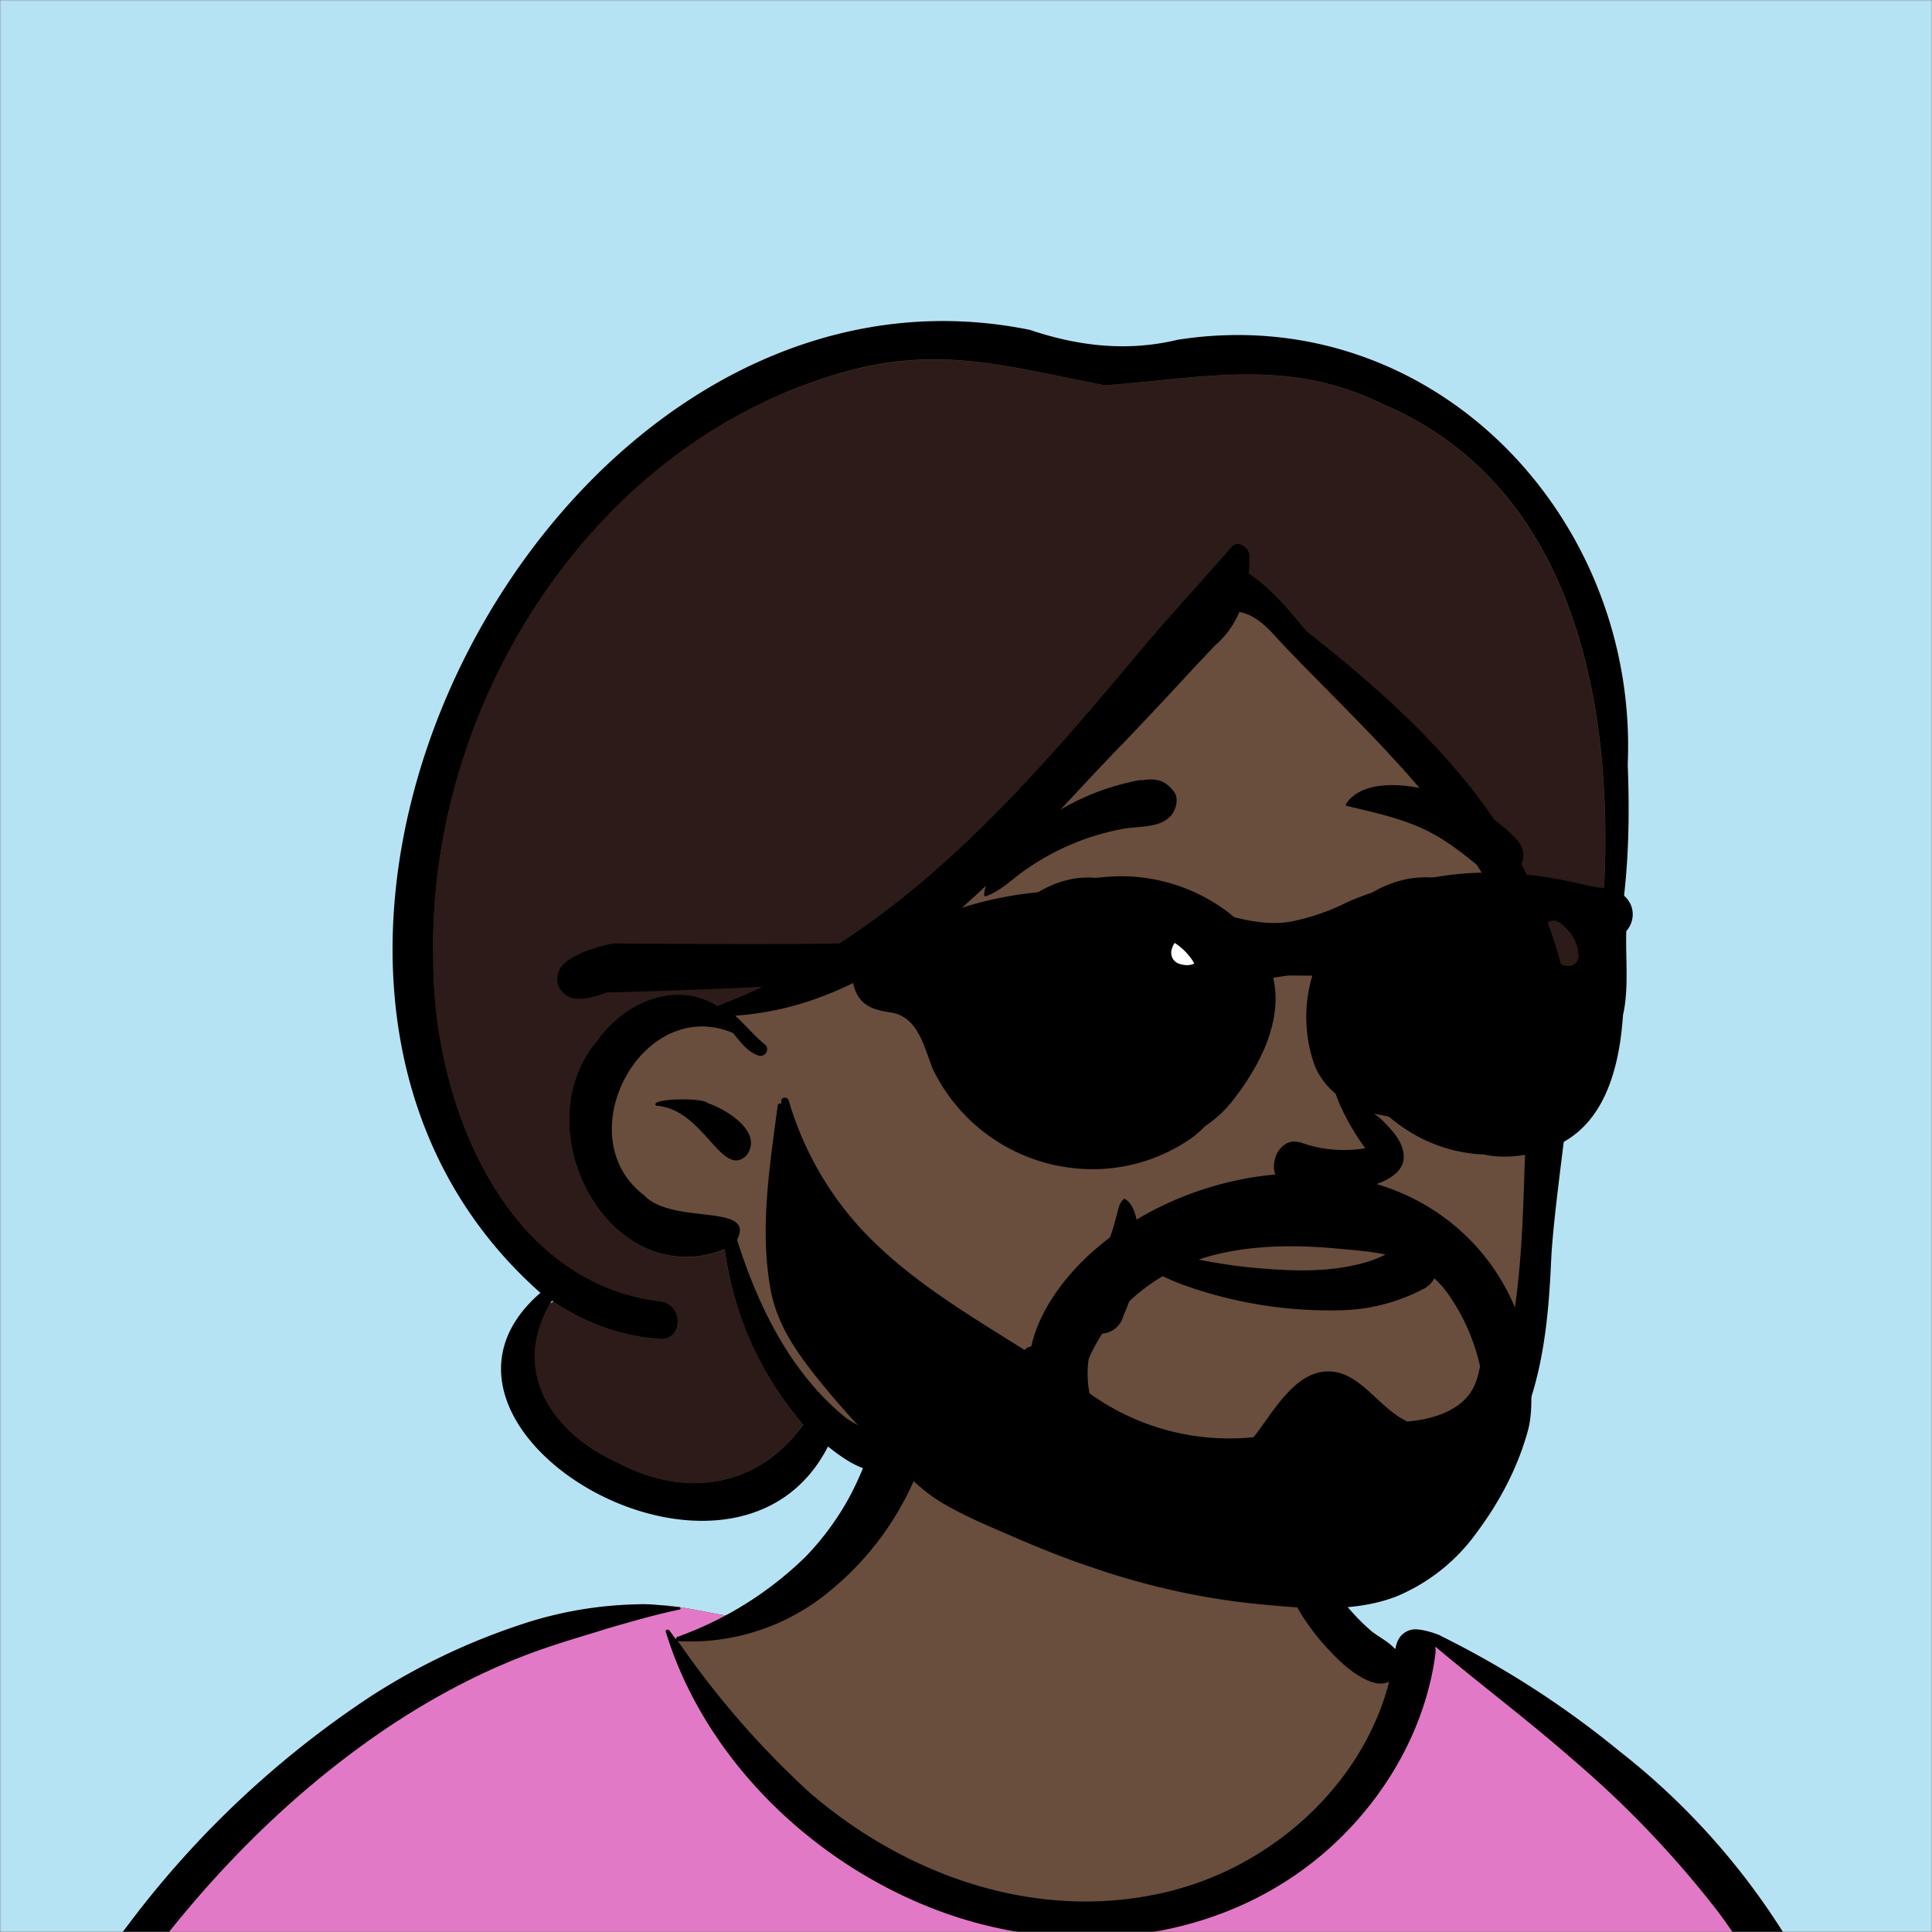 <svg xmlns="http://www.w3.org/2000/svg" viewBox="0 0 704 704" fill="none" shape-rendering="auto"><rect x="0" y="0" width="704" height="704" fill="#808080" stroke="none"/><mask id="viewboxMask"><rect width="704" height="704" rx="0" ry="0" x="0" y="0" fill="#fff" /></mask><g mask="url(#viewboxMask)"><rect fill="#b6e3f4" width="704" height="704" x="0" y="0" /><g fill-rule="evenodd" clip-rule="evenodd"><path d="M705.3 1074a2351.1 2351.1 0 0 1-15.6-101c-1-7.7-2.5-16.4 2.7-22 7.3-8 14-14.8 14.8-26.2.8-10.7-2.8-22.4-5-32.8a809.4 809.4 0 0 0-17.3-64.7c-6.6-21.7-13.9-43.2-21.3-64.6-6.9-20-13.5-40.3-22.5-59.5-17-36.5-46-63.5-81.6-81.6-9-4.5-27-20.5-36.3-24-8.5-3.4-8.5 6.3-16.9 2.6-6.7-2.9-13-6.7-16.7-13.2-4-7-14.3-16.9-15.9-25-3.3-17.4.3-32.2-12-45.3a90 90 0 0 0-41.1-23.8c-33.7-9.3-78.5-2.8-98.8 28.5-9.7 14.9-13 33-26.2 45.1-11.4 10.7-8.8 18-23.6 23.4-.9.3-23.6-4.5-24.4-4.2-16.2-3.5-31.7 6.2-46.5 11.8a325.4 325.4 0 0 0-63 32.3 399.2 399.2 0 0 0-102.3 98.5 482.5 482.5 0 0 0-76.4 161c-1.7 6.4-3.5 13-1.5 19.4 1.7 5.3 5.4 9.2 9.8 12.4 6 4.3 18 7 17.7 15.7-.1 6.6-2.4 13.5-3.5 20-1.3 7.7-2.3 15.5-3.4 23.2-4.8 35.4-8.6 71-10.3 106.6a920 920 0 0 0-.5 106c.1 2.3.8 4.5 2 6.2-1 .4-1.2 2.4.1 2.7l2.7.5a12 12 0 0 0 7 2.4l5.5.2c19.3 4 38.6 7.9 58.1 10.8 23.8 3.5 47.6 6.3 71.5 8.7 49.2 4.8 98 3.2 147.1.6a1877 1877 0 0 1 147.4-2c49.2 1.4 98.4 3.5 147.6 4.4 55 1 110-.5 164.8-5 7.5-.5 12.2-6.5 10.7-14-8.9-44.7-19-89.1-27-134Z" fill="#694d3d"/><path d="m201 597.5 1.2-.4c14.5-5.7 29.6-14.8 45.4-11.4.5-.2 10.8 1.9 17.9 3.2l-6.7 7L247 598c40.7 67.1 88.8 100.7 144.3 100.7 55.5 0 97.7-33.6 126.4-100.7l4-1c.4 0 1 .2 1.5.4 9.3 3.6 27.4 19.6 36.3 24.1 35.6 18 64.5 45 81.6 81.6 8.7 18.6 15.2 38 21.8 57.5l.7 2c7.4 21.4 14.7 43 21.3 64.6 6.3 20.4 12 41 16.6 61.8l.7 2.9c2.2 10.4 5.8 22 5 32.8a29 29 0 0 1-3 10.7l-80.4 29 38.4 261.3c-35.1 1.5-70.3 2-105.5 1.3-49.2-.9-98.4-3-147.6-4.3-47.7-1.2-95.3-.7-143 1.7l-12 .6a946.3 946.3 0 0 1-139.5-1l-3.1-.3v-38.3l16.3-212.9-83-15.6-81.3-39.5a21.7 21.7 0 0 1-5.6-8.8c-1.9-6-.5-12 1-18l.5-1.3a492.8 492.8 0 0 1 76.4-161A399.3 399.3 0 0 1 138 629.7c19.8-13 40.9-23.9 63-32.3Z" fill="#e279c7"/><path d="M232.2 584.6c5.1-.3 10.3.6 15.4 1 .4.1.6.8 0 .9-9 1.9-18 4.5-26.9 7.1l-3.8 1.2c-10 3-19.8 6-29.6 10-19.4 7.9-37.8 18.5-54.8 30.8C67.2 682.8 20 754.3-9.9 828.3a526 526 0 0 0-24.3 77c-.4 1.6-2 5.4-1 7 .7 1.3 3.6 2.1 5 2.9l4.5 2.3 25.2 12.9 2.3 1.1c38 18.6 78.4 34.4 121 35.5l.4-3.7a342 342 0 0 1 9.9-60c.3-1 1.6-.6 1.7.3 3 23.1 2 46.4 1 69.7-1.8 41-4.3 82.2-6.5 123.3-1.2 20.6-2.6 41-3.9 61.7-1.3 20.5-1.7 41.6-4.7 62-.6 4.6-6 7-10 6.6-4.4-.5-7.9-4.5-8-9 0-11.9 1.5-24 2.4-35.8l2.5-33.8c3.1-41.1 6.8-82.2 10.2-123.3a4771 4771 0 0 1 3.8-43.7C76.4 979.8 34.2 963-6.1 943.5c-.6 13.2-2 26.5-3.4 39.6-3.8 36.8-7.1 73.6-9.6 110.5a2254.2 2254.2 0 0 0-4.2 92.7l-.2 7c0 4.4-.5 8.5-4.3 11.7-3.7 3.3-8.9 3.5-12.6 0-5-4.6-4.2-10.9-4-17.1a1675.6 1675.6 0 0 1 1.8-47.2 1321 1321 0 0 1 10.5-109.5l2-14c3.5-26 7.5-52.7 15.5-77.9-3.1-1.5-6.2-3-9.3-4.7-5.5-2.7-11.2-5.4-16.6-8.4-4.2-2.5-7.9-5.8-9-10.8-1.4-5.5.6-11.5 2-16.9v-.4a502 502 0 0 1 26.6-80 523.2 523.2 0 0 1 67.8-117 353.8 353.8 0 0 1 88.7-83.3 239 239 0 0 1 53.8-25.7 142.6 142.6 0 0 1 42.8-7.5Zm90.1-66c6-6.5 18.1.2 15.2 8.8a108.2 108.2 0 0 1-34.7 52A79.4 79.4 0 0 1 247 598l1.7 2.4a321.1 321.1 0 0 0 46.1 52.6c36 31.2 84.8 48 132 36 37.1-9.4 69.8-38.8 79.4-76.2-1.3.6-3 .9-4.8.5-7.7-1.7-15.3-9.8-20.3-15.6-5.3-6.3-9.5-13-12.6-20.7-5.6-14-7.4-32.1.3-45.7 1-1.7 3-.7 3.3 1l.3 2.5c1.5 12.7 3.3 25 9.3 36.6a76 76 0 0 0 18.2 23.1c2.6 2 5.8 3.6 8.1 6l.5.4c.6-5 4.1-7.3 7.6-7.2 3.3.2 7.3 1.6 8.8 2.3l.1.1a341 341 0 0 1 65.1 42 259 259 0 0 1 88.4 129c7.5 25.3 11.8 51.4 16.3 77.4l2.8 16c4.2 23.9 8.9 48.4 18.4 70.7 2.5 5.7.6 11.1-5.5 13.4A1493 1493 0 0 1 688 953c3.7 16 6 32.5 8.7 48.5 6 34.1 13.2 68 19.4 102 3.2 17.5 6.1 35 9.3 52.3l4.7 25.2 2.4 13.6.1.7c.5 2.4 1 4.9.4 7.3-.8 2.7-2.9 4.6-4.8 6.6-1.6 1.6-3.8 1.6-5.7.7l-.7-.3c-3.4-1.6-6-3.2-7.3-7-.7-2.5-1-5.2-1.5-7.7a3535.6 3535.6 0 0 1-7.8-43.6l-1.6-9.1c-5.2-31.4-10.2-62.9-12.8-94.5-1-14-2.3-28.1-3.5-42.2l-.9-10.5c-1.1-13.3-2.5-27-2.7-40.5l-4.5 1.6L657 964c-5.5 2-12.5 6-18.4 5.2-2.9-.3-5-1.2-6.8-2.9 2 28.8 4.8 57.4 8.5 86a1965.7 1965.7 0 0 0 22 135c.6 3.2 1.4 6.4 1.9 9.6.5 3.7-.5 5.9-2.5 9-1.7 2.4-5 3.7-7.8 2-3.6-2.3-5.5-4.3-6.5-8.4-1-3.7-1.6-7.6-2.3-11.4a1654.2 1654.2 0 0 1-11.4-65.2c-7.8-52-12.7-104.4-15.2-156.8a1388 1388 0 0 1-1.4-77.8c0-13.3.5-26.6 1.4-39.9 1-13.4 3-26.5 4.8-39.8 0-.5.7-.5.7 0 .8 14.9 2.1 29.8 2.8 44.7.6 14.3.9 28.5 1.4 42.8.6 18.7 1.5 37.5 2.7 56.2a9.6 9.6 0 0 1 8.5-3.1c4.7-1 9.7-3.4 14.1-5l16.8-5.5 26.4-8.7a679 679 0 0 1-18-80.8l-2-12.3c-4-24.2-8.5-48.5-15.8-72a229.8 229.8 0 0 0-34.8-68.2 370.2 370.2 0 0 0-52.7-55.3C557 627 539.7 614 523 600c.1.9.2 2 0 3-3.5 25.9-17 50-35.8 67.9-37.7 36-93.6 43.4-142 26.5-46.7-16.3-88-55-102.6-102.8-.3-.8.8-1 1.3-.5l2.4 3.3c0-.4.2-.9.7-1a129 129 0 0 0 46.6-29.2 100.2 100.2 0 0 0 21.3-33.3l.4-1c1.7-5 3.2-10.2 7-14.2Z" fill="#000"/></g><g transform="matrix(.998 0 0 1 156 62)"><g fill-rule="evenodd" clip-rule="evenodd"><path d="M288.3 508.4c-20.7 0-39.6-4.1-57.6-13-21.7-7-45.4-10.9-63-26.6-8.6 1.9-17.4-7-24.5-12.2-11.6 42.7-72 35.6-97.6 8-15.6-13.2-21.8-45.8 5.3-54.4C6.4 380-9.6 327.9-6.5 271.5c3.2-94.6 75.9-193 169.4-209.3 18.4-3.3 37.3-3 55.7 1 10.3 2.1 20.2 6.4 31.1 6.3 42.6-6.8 89.3-6 124.5 21.2 56.2 37.6 64 112.8 57.4 173.3l.3.6c-3.3 22.2-8.7 42.5-19 55.9-.8 19.2-7.5 60.3-8 76.5 1.2 75.6-41.7 109-116.6 111.4" fill="#694d3d"/><path d="M142.9 76.4c38.3-13 62.5-6.3 98.3.9l2.2.4 3.5.7c35.9-2.4 66.8-10.3 101.5 6.9 72 30.3 85.4 114 80.5 184l-.3 1.2a66.3 66.3 0 0 1-12.6 28.9c-11.7-57.4-49.2-95.3-95.3-131.5l-1.6-2c-5.7-7-12-14-19.5-19l.3-6.6c0-3-4.4-5.6-6.7-3l-.4.6c-3 3.6-18.5 20.8-26.4 29.7l-1 1-2.3 2.8-4 4.8c-43.3 51.7-89 103.6-153.5 128.5-15.4-9.8-34.2-1.2-43.8 12.6-27.5 32 4.3 92.3 46.5 76 2.6 22 13.7 47 28.7 63.7-16.5 23-42.8 27.1-67.5 14.1-24-10.7-39.6-33.3-24.8-58.2l1-.5a79.9 79.9 0 0 0 38 13.5h1.1c8.6.4 8.4-13-.2-13.7C27.4 405 2 339.6 1.9 288.4c-2.4-90.1 53.8-183 141-212Z" fill="#2c1b18"/><path d="M41 409.1C-93.4 290.3 44.7 22.7 219.7 58.2c17.8 6 35.7 8 54 3.6 92.6-14.4 168.2 64 164.3 154.8.6 15.5.5 31-1.2 46.5-1.9 20.4-7.1 42.1-18.8 59-.1 11.3-6.8 54-7.9 74l-.2 4.1c-1 20.6-3.4 41.6-12.4 60.4-27.8 50.4-99.5 61.2-151 46.5l-2-.7c-9.6-3.1-20.4-7.4-26.5-15.4-3.2-4.2 2.1-9.6 6.5-8.4 5.7 1.4 10.4 5 15.7 7.4 34.6 15.2 75.5 10.1 109.6-4.1l1-.5c61.2-24.8 44.4-113 52.5-163.4 1.8-63.9-51.5-107.4-91.7-149.7l-1.2-1.3c-4.1-4.6-8.5-9-14.2-10a33 33 0 0 1-9 12.3L279 182c-8.1 8.8-16.3 17.5-24.5 26.1-40 40.7-80.8 95.8-142.4 100 3.8 3.4 7 7.4 11 10.6 1.7 1.7 0 4.5-2.2 4-4.2-1.2-6.9-5.1-9.6-8.3-33.3-14-60.7 37.7-32.5 59.1 10.5 11.1 41 2.7 34 16.3 7.7 24.2 19.6 48.6 39.7 64.8 6 4.4 15.1 6.7 19 13.3 1 1.5.5 4.1-1.3 5-8.5 4-17.7-2.7-24.2-7.8-34.7 67.7-161.7-7-105-56ZM247 78.4l-3.5-.7C206.4 70.4 182 63 143 76.3 55.7 105.5-.5 198.3 1.9 288.4 2 339.6 27.4 405 84.6 412.2c8.6.7 8.8 14.1.2 13.7h-.2c-14.1-.9-27.8-6-39.4-13.9-15.6 25.3 0 48.3 24.3 59.1 24.7 13 51 8.9 67.5-14a122.4 122.4 0 0 1-28.7-63.9c-42.2 16.4-74-44-46.5-76 9.6-13.7 28.4-22.3 43.8-12.6 66.6-25.5 113-80 157.5-133.2l2.3-2.7c7.8-8.8 25.7-28.7 27.7-31.2 2.2-3 6.7-.3 6.8 2.8 0 2.2 0 4.4-.3 6.6 8.2 5.4 15 13.5 21.1 21 46.1 36.2 83.6 74 95.3 131.4a68.3 68.3 0 0 0 12.9-30.1c5-70-8.4-153.6-80.5-184-34.7-17.1-65.6-9.3-101.5-6.8ZM83.3 340.9c-3-2.7 16.9-3 18.7-1l.5.2c7 2.5 20 10.6 13.7 19-9.1 8.5-15.5-17-32.9-18.2Z" fill="#000"/></g></g><g transform="translate(315 248)"><g fill-rule="evenodd" clip-rule="evenodd"><path d="M95 163c26.5 0 48-18.8 48-42s-21.5-42-48-42-55.2 18-55.2 41.2c0 9.9 7.8 27 14.2 34.2 8.8 9.8 25.7 8.6 41 8.6ZM209.3 155c20.2 0 36.7-17 36.7-38s-16.5-38-36.7-38C189 79 167 95.3 167 116.3c0 8.9 6 24.4 10.9 31 6.7 8.7 19.7 7.7 31.4 7.7Z" fill="#fff"/><path d="M94.3 189c.2-.1.6-.2.8 0 4.4 2.7 4.9 12 5 17.2l5.1 1.4 10.7 2.2 2.7.5c9 2 18 3.3 27.1 4 8.8.7 18 1 26.7-.2 3.8-.5 7.6-1.3 11.2-2.4 4.3-1.3 7.8-3.4 11.8-5.3 10-4.7 18.5 9 8.8 15a68 68 0 0 1-29.2 8 157.6 157.6 0 0 1-59.9-9.6 107 107 0 0 1-12.2-5.7l-1.1-.6-2-1a70 70 0 0 1-5.5 19.1 8.5 8.5 0 0 1-11.7 5.6c-6-2.5-6.4-9-3-13.8l.2-.2c4-5.2 6.7-11.8 8.9-18 1.1-3.1 2.2-6.4 3-9.7.8-2.3.8-4.7 2.6-6.4Zm153.9-52.7a34.7 34.7 0 0 1-22 22.6 68.2 68.2 0 0 1-33.4.3l-7.2-1.4c2 1.2 3.7 3 5.3 4.7 2.5 2.7 4.7 5.6 5.4 9 .7 3.3-.4 5.8-2.3 7.7-3 3-7.8 4.6-11.8 5.4a63 63 0 0 1-27.3-.3 6.9 6.9 0 0 1-4.8-3.4 9 9 0 0 1-.5-6.6 9 9 0 0 1 3.8-5.4c1.6-1 3.6-1.2 5.8-.5a46.6 46.6 0 0 0 23.3 2 84.6 84.6 0 0 1-9.3-16 84.3 84.3 0 0 1-1.5-3.8l-.4-.4a26.7 26.7 0 0 1-7-9.3 52.4 52.4 0 0 1-1-33.7A42.6 42.6 0 0 1 177 85.4a22 22 0 0 1 2.8-4c3.8-3.9 9-6.5 14.1-8.1 11.5-3.6 24-1 33.6 5.8 9 6.3 16 15.8 19.7 26.3 3.6 10 4.3 20.8 1 31Zm-155.7-65a64.8 64.8 0 0 1 38.5 12c10.5 7.6 18.8 19 18.8 32.5 0 13.1-7 26-14.9 36.3a41.6 41.6 0 0 1-34.5 17c-7.5.1-15-.6-22.5-1.5l-4-.5c-5.4-.7-11-1.5-16.2-3.4-24.7-9-25.5-41.4-16.3-62 7-16 25-31.6 42.8-29.8 2.7-.3 5.5-.5 8.3-.6Zm23 15.3a65.1 65.1 0 0 0-54.2 2.8A56.8 56.8 0 0 0 48 113.7c-2 8.9-1.7 18.3 1.4 26.9 3.8 10.4 13 13 23.2 14.6l3.9.6 1.6.3a92.6 92.6 0 0 0 30.2.7c10.6-2 17.4-10.6 22.7-19.4l.2-.4c5.5-9.2 10.1-20.4 5.5-30.9-4-9-12.5-15.6-21.2-19.5Zm100.4 2.6a23 23 0 0 0-26.1 2.5l-1 .7c-2.7 2.1-5.3 3.2-7.4 6.1l-.3.4c-1 1.6-3 2.2-4.6 2-2 5.4-2.8 11.3-2.8 17v1.6c.1 6.8 1.3 15.1 6.7 19.7 4.9 4.2 12.3 5.2 19 5.8l5 .4h1.4c7 .6 14.6.4 20.4-3.7 5.1-3.6 7.5-9.7 8.1-15.7A38.4 38.4 0 0 0 216 89.2ZM88.8 90.5a27.3 27.3 0 0 1 28.6 2.4 8 8 0 0 0-2.1.7c-1.8 1-3 2.7-3.4 4.6-.5 2.2.7 4.3 2.8 5 1.9.6 4.1.8 5.8-.3 1-.6 1.6-1.4 2-2.4v-.1l.1-.1a12 12 0 0 0 .3-.8l.3-.3c1.5 2.2 2.6 4.8 3.3 7.5 4.6 18-14.3 36.5-31.2 38.4-6.4.7-12.2-.9-17-3.9v-.1c2 .3 4.3-.5 5-2.7 1.9-5.5 0-12-6-13.8-3.9-1.2-7.9.1-10.6 2.8-2.1-5.2-2.9-11-1.9-16.7a24.9 24.9 0 0 1 14-19c3.7-1.6 7-2 10-1.2Zm98.7 11 .3-.4c2.9-4.4 8.4-9.9 14.1-8.4.8.2 1.6.6 2.3 1a14 14 0 0 1 9.2 2v.2c-.3 1.1-.2 2.1.3 3.1.6 1.1 1.3 2.1 2.4 2.7.7.5 1.6.7 2.4.7 1.2 0 2.3-.6 3.2-1.4.5-.5.8-1.1 1-1.8l1.3 1.4a24.4 24.4 0 0 1-2 30.6l-1 1c-3.2 4.3-8.1 7.2-14 7.8a21 21 0 0 1-15-4.3l1-.7a9.8 9.8 0 0 0 2-3.4l.1-.3.2-.6v-.2c.8-1.9.5-4-1.3-5.2h-.2a4 4 0 0 0-2-.6c-1.8-2.2-4.5-2.7-7-2v-.8l-.1-.3c-2-6.5-1-13.9 2.8-20Zm-86.8-65.2h.6c5-.8 8.3 0 11.5 4.2 1.5 2 1 5 0 7-3.4 6.7-12.8 5.3-19 6.6a90.4 90.4 0 0 0-34.9 14.7c-4.8 3.2-9.2 8-14.8 9.8-.2 0-.5-.2-.5-.4.4-6.3 5.7-12.1 9.7-16.6A76.5 76.5 0 0 1 69.8 48a89.3 89.3 0 0 1 30.9-11.8Zm74.8 8.6c6.1-9 21.5-7.3 30.6-4.9 11.3 3 23.7 9.2 31.6 18 7.2 8-3.5 18.3-11.5 11.6l-2.2-1.8-1.4-1.1c-6.1-5-12.2-9.6-19.7-13-8.8-3.9-17.8-5.8-27-8-.4 0-.7-.5-.4-.8Z" fill="#000"/></g></g><g transform="translate(279 400)"><path fill-rule="evenodd" clip-rule="evenodd" d="M117.7 95.2c8.1-19 25.8-33 46.1-38 15-3.7 30.7-3.6 45.9-2.1 8 .7 16.5 1.4 24 4.3a35.3 35.3 0 0 1 15.6 13 73.2 73.2 0 0 1 11 25.4c-1 5.9-3 10.9-8.5 14.6-5.3 3.6-11.6 5-18 5.6l-1.7-.9c-10-5.6-16.9-19-29.3-17.2-11.1 1.6-18.5 15.6-25 23.8a87 87 0 0 1-59.8-16c-.8-4.2-.9-8.4-.3-12.5Zm157-14.4a78 78 0 0 0-42.9-46c-36-15.6-82.8-4.7-112 20.7-10 8.7-20 21.4-23 35.1a5 5 0 0 0-2.5 1.3c-21-13.2-42.8-26-59.8-44.4A118.3 118.3 0 0 1 8.4 1c-.5-1.5-2.8-1.3-2.7.3v1.1c-.2-.6-1.2-.3-1.3.4-2.8 21-6.4 43.5-3 64.7 1.8 12.6 7.6 22 15.3 32a316.6 316.6 0 0 0 27 30.2c6.1 6 12.5 13 19.9 17.5 8.6 5.2 18.4 9.2 27.6 13.2 9.3 4 18.8 7.8 28.5 11 19.3 6.6 39.3 11.1 59.7 13.1 16.3 1.6 34.9 3.3 50.5-2.8a68.2 68.2 0 0 0 29.3-23.4c8.3-11.1 15-23.8 18.6-37.2 3.7-13.8-2.2-38-3-40.3Z" fill="#000"/></g><g transform="translate(179 343)"></g><g transform="translate(203 303)"><path fill-rule="evenodd" clip-rule="evenodd" d="M337.8 15c23.5 0 36.9 5 41.8 5.4h.1c2 .2 4 .4 5.8 1 7 2.8 8.2 10.2 4.1 14.9-.3 9.7 1 21-1.2 30.6-2.7 41-21.9 47.8-32.8 50.3-5.5 1.3-12 1.8-17.8.5-10-.4-19.8-3.5-28.2-9a52 52 0 0 1-23.2-32.9c-1.4-6.5-2-13.4-1.3-20l.1-1a32 32 0 0 0-12.7-2.3c-2.2 0-4.3-.1-6.4 0l-6 .9a16 16 0 0 0-6.3 3.5v2.5c-.5 6.3-1.3 12.7-2.6 19-1.9 9-5 17.8-11.4 24.3-2.2 3.3-4.9 6.2-8.2 8.7a62.9 62.9 0 0 1-43 11.3 64.6 64.6 0 0 1-52-36.8l-.2-.7c-2.9-7.6-5.2-17.5-14.4-19.2l-2-.3c-4.2-.8-8-1.9-10.5-6-1-1.8-1.6-3.8-1.8-5.8l-4.3.3c-11.4 2.4-79.8 4.4-85.3 4.4 0 0-10.5 4.5-14.9 1-3-2.3-4-5.5-2.4-9.1 2.6-5.4 14.3-8.7 19.6-9.7 0 0 84.3.7 90.4-.4 3.8-4 10.5-3.4 16-4a56.3 56.3 0 0 1 16.4-7l3-1.2a133.2 133.2 0 0 1 72.6-3c7.7 1.1 15.2 2.8 22.8 4.7l1.5.4c8 2.1 16.1 4 24.4 2.5a80.8 80.8 0 0 0 19.3-6.5l.8-.4c13.6-6.2 34.9-10.9 50.2-10.9ZM218.1 37.7c-5-1-7.2 6.7-2.1 7.8 3.5.8 6.5 2.6 8.6 5.6l.2.3c2.7 4.4 9.7.4 7-4-3.2-5-8-8.4-13.7-9.7ZM365 33c-1.7-1.2-4.4-.3-5.4 1.5-1.1 2-.4 4 1.3 5.3l.1.2c1.6 1 3 3 3.2 5v.2c.2 5.1 8.2 5.1 8 0-.2-5.1-3-9.3-7.1-12.2Z" fill="#000"/></g></g></svg>